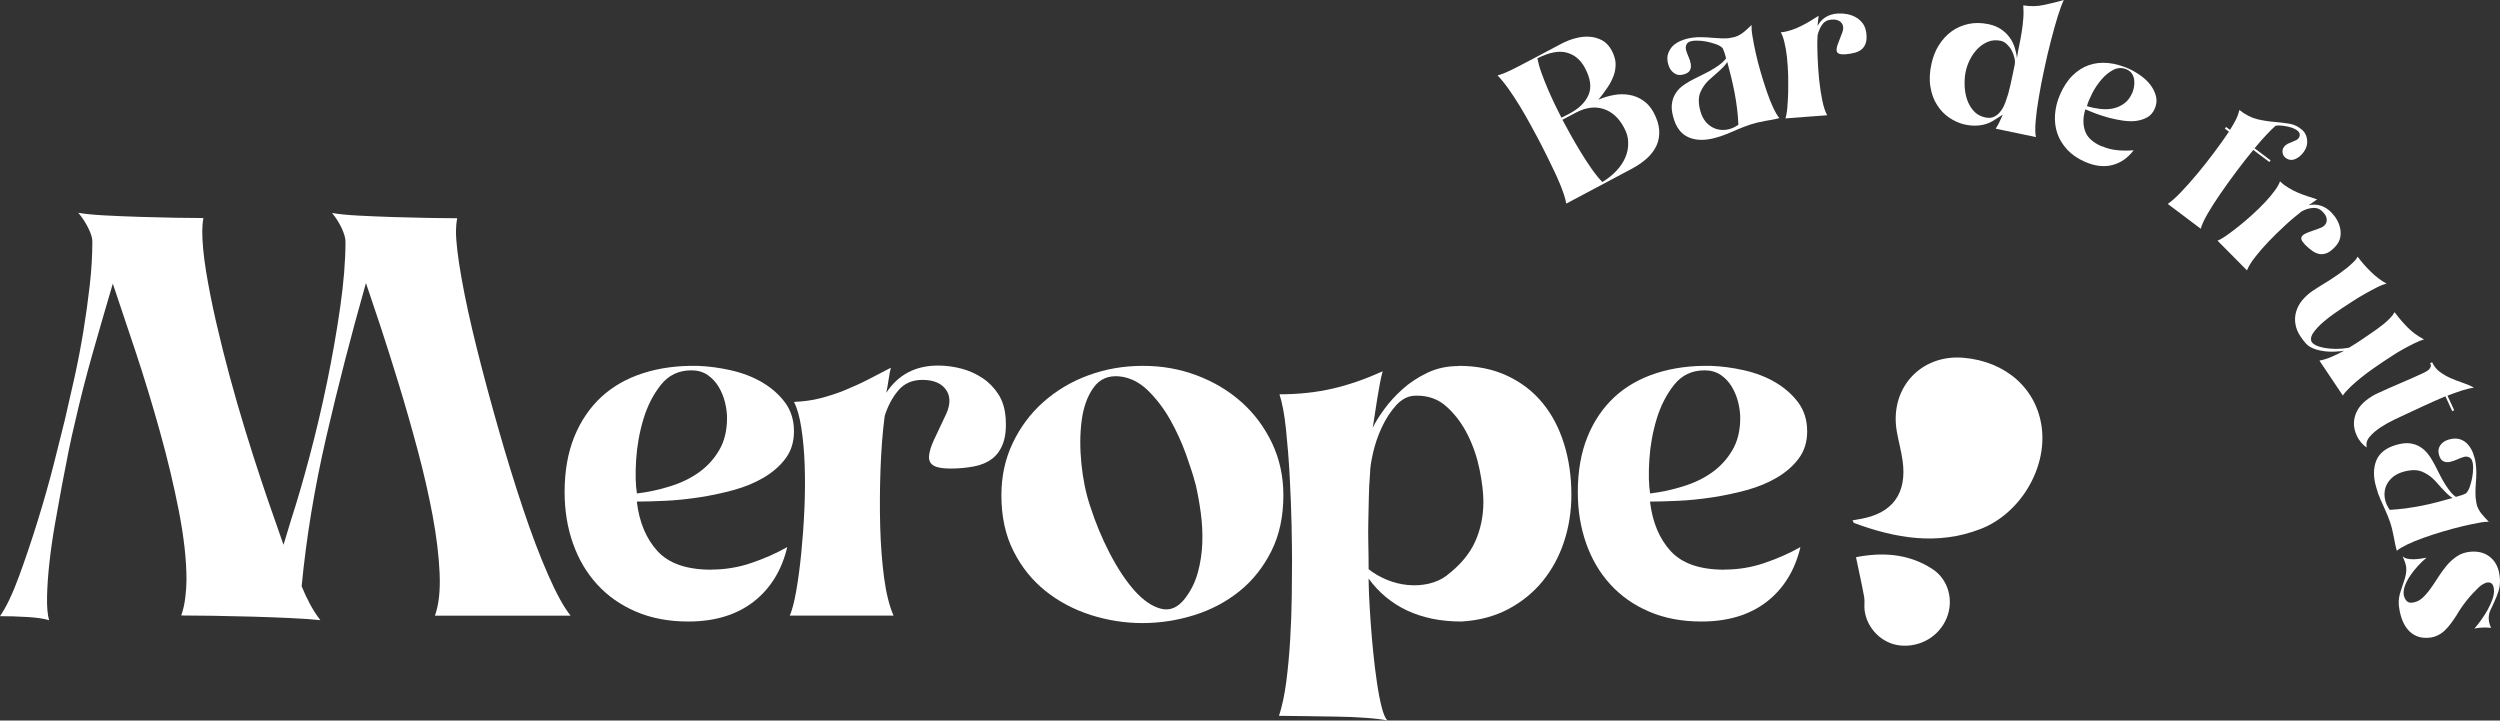 <?xml version="1.0" encoding="UTF-8"?><svg id="Layer_1" xmlns="http://www.w3.org/2000/svg" viewBox="0 0 256.59 73.95"><rect x="0" y="0" width="256.59" height="73.95" fill="#333333" stroke="none"/><defs><style>.cls-1{fill:#fff;}</style></defs><g><path class="cls-1" d="M190.13,53.41c.28-.05,.53-.1,.77-.14,3.34-.56,4.86-2.63,4.37-6.02-.14-1-.42-1.97-.59-2.97-.77-4.41,2.44-7.94,6.85-7.56,4.37,.38,7.53,3.2,8.03,7.19,.53,4.2-2.23,8.82-6.3,10.39-4.44,1.71-8.74,.94-12.96-.62-.06-.02-.09-.14-.17-.28h0Z"/><path class="cls-1" d="M190.48,57.19c2.58-.51,5.37-.43,7.88,1.23,1.63,1.08,2.18,3.2,1.44,5.01-.77,1.88-2.69,3.02-4.76,2.82-1.87-.18-3.45-1.74-3.67-3.66-.05-.43,.04-.89-.04-1.32-.24-1.32-.54-2.64-.84-4.09h-.01Z"/></g><g><path class="cls-1" d="M58.55,63.19h-13.91c.4-1.12,.56-2.58,.48-4.38s-.32-3.77-.72-5.91-.91-4.37-1.53-6.69-1.26-4.56-1.92-6.72-1.29-4.15-1.89-5.97-1.1-3.31-1.5-4.47c-1.52,5.36-2.88,10.63-4.08,15.83-1.2,5.2-2.04,10.29-2.52,15.29,.24,.6,.52,1.2,.84,1.8s.68,1.16,1.08,1.68c-.72-.08-1.71-.15-2.97-.21-1.26-.06-2.59-.11-3.99-.15s-2.76-.07-4.08-.09-2.4-.03-3.24-.03c.2-.56,.34-1.18,.42-1.86s.12-1.28,.12-1.8c0-2.04-.26-4.39-.78-7.05s-1.17-5.39-1.95-8.18c-.78-2.8-1.61-5.53-2.49-8.18-.88-2.66-1.66-4.99-2.34-6.99-.72,2.44-1.42,4.86-2.1,7.25-.68,2.4-1.3,4.84-1.86,7.32-.16,.64-.35,1.5-.57,2.58-.22,1.08-.45,2.26-.69,3.54-.24,1.28-.48,2.61-.72,3.99s-.43,2.71-.57,3.99c-.14,1.28-.22,2.44-.24,3.48s.05,1.84,.21,2.4c-.48-.16-1.21-.27-2.19-.33s-1.93-.09-2.85-.09c.64-.92,1.29-2.28,1.95-4.08,.66-1.8,1.3-3.7,1.92-5.7s1.17-3.94,1.65-5.82,.86-3.4,1.14-4.56c.32-1.36,.65-2.81,.99-4.35,.34-1.54,.64-3.1,.9-4.68,.26-1.58,.48-3.16,.66-4.74s.27-3.09,.27-4.53c0-.36-.14-.82-.42-1.38s-.62-1.08-1.02-1.56c.68,.12,1.59,.21,2.73,.27,1.14,.06,2.34,.11,3.6,.15,1.26,.04,2.48,.07,3.66,.09s2.13,.03,2.85,.03c-.04,.2-.07,.42-.09,.66s-.03,.46-.03,.66c0,1.16,.13,2.54,.39,4.14,.26,1.6,.6,3.32,1.02,5.16s.89,3.72,1.41,5.64,1.06,3.79,1.62,5.61c.56,1.82,1.1,3.51,1.62,5.07s.98,2.9,1.38,4.02l.9,2.58,.78-2.58c.6-1.84,1.23-4,1.89-6.48s1.26-5.03,1.8-7.64c.54-2.62,.99-5.19,1.35-7.7,.36-2.52,.54-4.76,.54-6.72,0-.36-.13-.82-.39-1.38s-.59-1.08-.99-1.56c.68,.12,1.59,.21,2.73,.27,1.14,.06,2.34,.11,3.6,.15,1.26,.04,2.48,.07,3.66,.09s2.13,.03,2.85,.03v.06c-.04,.2-.07,.41-.09,.63s-.03,.43-.03,.63c0,1.08,.19,2.69,.57,4.83s.9,4.53,1.56,7.17,1.4,5.4,2.22,8.27c.82,2.88,1.66,5.61,2.52,8.18,.86,2.58,1.72,4.85,2.58,6.81,.86,1.96,1.63,3.36,2.31,4.2h-.01Z"/><path class="cls-1" d="M73,58.46c1.4,0,2.76-.22,4.09-.67,1.33-.45,2.56-.99,3.71-1.64-.57,2.4-1.73,4.27-3.47,5.62-1.74,1.34-3.97,2.02-6.69,2.02-2.01,0-3.8-.34-5.38-1.02-1.58-.68-2.9-1.61-3.98-2.8-1.08-1.18-1.9-2.58-2.47-4.19s-.86-3.37-.86-5.27c0-2.15,.33-4.04,.99-5.67s1.59-2.99,2.77-4.09c1.18-1.09,2.62-1.91,4.3-2.45s3.55-.79,5.59-.75c1.11,.04,2.26,.19,3.44,.46s2.25,.68,3.2,1.24,1.73,1.25,2.34,2.07c.61,.83,.91,1.81,.91,2.96,0,1.08-.29,2-.86,2.77s-1.32,1.42-2.23,1.96-1.95,.97-3.12,1.29c-1.17,.32-2.35,.57-3.55,.75-1.2,.18-2.36,.3-3.47,.35s-2.08,.08-2.9,.08c.25,2.12,.96,3.81,2.12,5.08s3,1.91,5.51,1.91h.01Zm-7.64-7.81c1.15-.14,2.28-.38,3.39-.73,1.11-.34,2.1-.81,2.96-1.42,.86-.61,1.56-1.37,2.1-2.29,.54-.91,.81-2.02,.81-3.31,0-.5-.07-1.04-.21-1.61s-.36-1.1-.65-1.59c-.29-.48-.66-.89-1.13-1.21-.47-.32-1.02-.48-1.67-.48-1.29,0-2.33,.49-3.12,1.48-.79,.99-1.39,2.16-1.8,3.52s-.66,2.76-.75,4.19-.06,2.58,.08,3.44h0Z"/><path class="cls-1" d="M103.22,42.87c.07,1.08-.02,1.95-.27,2.63s-.63,1.21-1.13,1.59-1.12,.64-1.85,.78c-.74,.14-1.53,.22-2.39,.22s-1.41-.1-1.75-.3-.5-.51-.48-.94,.18-.98,.48-1.64,.67-1.44,1.1-2.34c.61-1.15,.68-2.08,.21-2.8s-1.29-1.08-2.47-1.08c-1.04,0-1.86,.36-2.47,1.08s-1.08,1.6-1.4,2.63c-.22,1.69-.36,3.52-.43,5.51-.07,1.99-.08,3.93-.03,5.83s.19,3.66,.4,5.27c.22,1.61,.54,2.9,.97,3.87h-10.65c.25-.57,.47-1.43,.67-2.58s.37-2.43,.51-3.84c.14-1.42,.25-2.91,.32-4.49s.08-3.08,.03-4.52c-.05-1.43-.17-2.72-.35-3.87-.18-1.15-.43-2.02-.75-2.63,.97-.04,1.87-.16,2.72-.38,.84-.22,1.67-.48,2.47-.81s1.59-.68,2.37-1.08c.77-.39,1.57-.81,2.39-1.24-.07,.21-.15,.63-.24,1.24s-.17,1.06-.24,1.34c1.22-1.86,2.99-2.8,5.32-2.8,.82,0,1.63,.11,2.42,.32s1.51,.54,2.15,.97c.65,.43,1.18,.98,1.61,1.64s.68,1.46,.75,2.39v.03Z"/><path class="cls-1" d="M131.72,50.83c0,2.19-.41,4.1-1.24,5.75s-1.92,3.02-3.28,4.11-2.91,1.91-4.65,2.45-3.5,.81-5.3,.81-3.56-.28-5.3-.83c-1.74-.56-3.29-1.38-4.65-2.47s-2.46-2.45-3.28-4.09c-.83-1.63-1.24-3.54-1.24-5.73,0-1.94,.38-3.72,1.16-5.35,.77-1.63,1.82-3.04,3.15-4.22s2.87-2.1,4.62-2.74c1.76-.65,3.62-.97,5.59-.97s3.77,.32,5.51,.97c1.74,.65,3.27,1.56,4.6,2.74s2.37,2.59,3.15,4.22c.77,1.63,1.16,3.41,1.16,5.35Zm-9.03-1.18c-.21-.82-.54-1.84-.97-3.04s-.97-2.37-1.61-3.52c-.65-1.15-1.41-2.15-2.29-3.01-.88-.86-1.86-1.34-2.93-1.45-1.15-.11-2.03,.28-2.66,1.16-.63,.88-1.03,2-1.21,3.36s-.19,2.84-.03,4.44,.46,3.04,.89,4.33c.54,1.69,1.21,3.31,2.02,4.87s1.66,2.84,2.55,3.84c.9,1,1.8,1.62,2.72,1.85,.91,.23,1.73-.12,2.45-1.05,.61-.79,1.05-1.68,1.32-2.66,.27-.99,.42-2,.46-3.04s-.02-2.08-.16-3.12c-.14-1.04-.32-2.02-.54-2.96h0Z"/><path class="cls-1" d="M149.73,37.55c1.86,0,3.52,.34,4.97,1.02s2.66,1.61,3.63,2.8c.97,1.18,1.7,2.58,2.2,4.19,.5,1.61,.75,3.35,.75,5.22,0,1.69-.25,3.29-.75,4.81s-1.24,2.88-2.2,4.06c-.97,1.18-2.15,2.14-3.55,2.88-1.4,.73-2.99,1.16-4.79,1.26-2.12,0-3.97-.38-5.57-1.13s-2.91-1.85-3.95-3.28v.11c0,.36,.02,.93,.05,1.72,.04,.79,.09,1.69,.16,2.69,.07,1,.16,2.04,.27,3.12s.23,2.1,.38,3.06c.14,.97,.3,1.8,.48,2.5s.38,1.16,.59,1.37c-.5-.11-1.23-.2-2.18-.27s-1.97-.12-3.06-.13c-1.09-.02-2.17-.04-3.23-.05-1.06-.02-1.94-.03-2.66-.03,.32-.97,.57-2.14,.75-3.52s.31-2.82,.4-4.33,.14-2.97,.16-4.38c.02-1.42,.03-2.64,.03-3.68,0-.93-.02-2.19-.05-3.76-.04-1.58-.1-3.21-.19-4.89s-.22-3.3-.38-4.84-.39-2.74-.67-3.6c1.97,0,3.8-.2,5.48-.59s3.39-.99,5.11-1.77c-.11,.39-.21,.84-.3,1.34s-.18,1.02-.27,1.56c-.09,.54-.17,1.06-.24,1.56s-.14,.95-.21,1.34c.25-.54,.64-1.16,1.16-1.88s1.15-1.41,1.88-2.07c.73-.66,1.59-1.23,2.55-1.69,.97-.47,2.04-.7,3.23-.7l.02-.02Zm-1.24,21.51c1.36-1.04,2.33-2.19,2.9-3.44,.57-1.25,.86-2.63,.86-4.14,0-.9-.13-1.97-.38-3.23-.25-1.25-.65-2.45-1.21-3.58-.56-1.13-1.27-2.1-2.15-2.9-.88-.81-1.94-1.19-3.2-1.16-.75,0-1.42,.33-2.02,.99-.59,.66-1.08,1.42-1.48,2.29-.4,.86-.69,1.73-.89,2.61s-.3,1.55-.3,2.02c-.07,.93-.12,1.79-.13,2.58-.02,.79-.04,1.58-.05,2.37-.02,.79-.02,1.58,0,2.37,.02,.79,.03,1.65,.03,2.58,.54,.43,1.16,.79,1.86,1.08s1.42,.47,2.15,.54,1.45,.03,2.15-.13,1.32-.44,1.85-.83v-.02Z"/><path class="cls-1" d="M176.99,58.46c1.4,0,2.76-.22,4.09-.67,1.33-.45,2.56-.99,3.71-1.64-.57,2.4-1.73,4.27-3.47,5.62-1.74,1.34-3.97,2.02-6.69,2.02-2.01,0-3.8-.34-5.38-1.02s-2.9-1.61-3.98-2.8c-1.08-1.18-1.9-2.58-2.47-4.19s-.86-3.37-.86-5.27c0-2.15,.33-4.04,.99-5.67s1.59-2.99,2.77-4.09c1.18-1.09,2.62-1.91,4.3-2.45,1.68-.54,3.55-.79,5.59-.75,1.11,.04,2.26,.19,3.44,.46,1.18,.27,2.25,.68,3.2,1.24s1.73,1.25,2.34,2.07c.61,.83,.91,1.81,.91,2.96,0,1.08-.29,2-.86,2.77s-1.32,1.42-2.23,1.96c-.91,.54-1.95,.97-3.12,1.29s-2.35,.57-3.55,.75-2.36,.3-3.47,.35-2.08,.08-2.9,.08c.25,2.12,.96,3.81,2.12,5.08,1.16,1.27,3,1.91,5.51,1.91h0Zm-7.64-7.81c1.15-.14,2.28-.38,3.39-.73,1.11-.34,2.1-.81,2.96-1.42,.86-.61,1.56-1.37,2.1-2.29,.54-.91,.81-2.02,.81-3.31,0-.5-.07-1.04-.21-1.61s-.36-1.1-.65-1.59c-.29-.48-.66-.89-1.13-1.21s-1.02-.48-1.67-.48c-1.29,0-2.33,.49-3.12,1.48-.79,.99-1.39,2.16-1.8,3.52s-.66,2.76-.75,4.19-.06,2.58,.08,3.44h-.01Z"/></g><g><path class="cls-1" d="M164.04,10.24c.52-.23,1.05-.39,1.61-.49,.55-.1,1.08-.1,1.59-.01s.98,.28,1.41,.58c.43,.29,.79,.7,1.07,1.22,.34,.64,.53,1.24,.57,1.79,.04,.56-.04,1.08-.25,1.56s-.53,.92-.96,1.32c-.43,.4-.95,.76-1.56,1.09l-6.77,3.6c-.03-.23-.1-.53-.22-.89-.12-.36-.26-.75-.44-1.17-.17-.42-.37-.85-.58-1.3-.21-.45-.42-.88-.63-1.3-.2-.41-.39-.8-.57-1.14-.18-.35-.32-.63-.44-.85-.24-.45-.52-.97-.85-1.57-.33-.6-.68-1.21-1.05-1.82-.37-.61-.76-1.2-1.15-1.75-.4-.56-.77-1.01-1.12-1.37,.22-.05,.49-.15,.83-.29,.33-.14,.68-.31,1.03-.49s.71-.36,1.06-.55c.35-.19,.66-.35,.93-.49l2.68-1.42c.46-.24,.94-.44,1.45-.57,.51-.14,.99-.19,1.46-.16s.9,.16,1.3,.37c.4,.22,.73,.57,.99,1.06,.24,.46,.37,.9,.39,1.33,0,.43-.05,.84-.21,1.25-.15,.41-.36,.82-.64,1.22-.27,.41-.58,.83-.93,1.25h0Zm-6.25-4.25c.08,.42,.21,.91,.41,1.46,.2,.56,.42,1.12,.67,1.7s.5,1.13,.75,1.65c.25,.52,.47,.95,.64,1.28l.81-.41c.98-.52,1.64-1.16,1.97-1.93,.33-.76,.21-1.69-.37-2.77-.44-.83-1.06-1.35-1.87-1.57-.8-.22-1.81-.02-3.02,.59h0Zm6.69,12.68c.57-.35,1.05-.74,1.45-1.17s.7-.89,.9-1.37c.2-.48,.3-.98,.28-1.5,0-.52-.15-1.03-.43-1.54-.53-.99-1.23-1.63-2.11-1.91s-1.81-.15-2.81,.37l-1.4,.74c.24,.45,.52,.96,.84,1.54,.32,.58,.67,1.17,1.04,1.78,.37,.6,.74,1.18,1.12,1.72,.38,.54,.74,.99,1.09,1.34h.03Z"/><path class="cls-1" d="M179.78,2.61c-.02,.25,0,.62,.09,1.13,.08,.51,.2,1.08,.33,1.7,.14,.63,.31,1.29,.51,1.97,.2,.69,.41,1.34,.62,1.96,.21,.62,.43,1.18,.66,1.67,.23,.49,.44,.85,.64,1.08-.24,.06-.47,.12-.7,.16-.23,.05-.46,.09-.69,.12-.63,.11-1.16,.24-1.59,.38-.43,.15-.84,.3-1.21,.46-.38,.16-.75,.32-1.13,.48s-.81,.31-1.3,.44c-1.05,.28-1.95,.26-2.71-.07-.76-.33-1.29-1.03-1.57-2.1-.15-.54-.19-1.02-.12-1.41,.06-.4,.2-.75,.41-1.06,.21-.31,.47-.58,.8-.8,.32-.22,.67-.43,1.03-.61,.17-.09,.4-.2,.69-.34,.29-.14,.6-.3,.92-.47,.32-.18,.63-.37,.94-.59,.31-.22,.56-.46,.76-.72-.07-.28-.13-.48-.17-.6s-.1-.27-.18-.45c-.15-.15-.37-.29-.68-.4s-.63-.2-.97-.27-.67-.1-1-.1-.59,.04-.78,.12c-.15,.07-.25,.18-.31,.33s-.07,.33-.02,.52c.06,.21,.14,.44,.25,.68,.11,.25,.19,.49,.23,.73,.04,.24,.02,.46-.08,.66s-.33,.35-.69,.44c-.36,.1-.68,.05-.96-.16-.28-.2-.47-.5-.58-.89-.12-.43-.12-.81,0-1.13s.29-.59,.53-.81c.25-.22,.54-.39,.88-.52,.34-.13,.69-.22,1.05-.27,.35-.05,.69-.07,1.03-.05,.34,0,.68,.03,1.03,.06,.34,.03,.68,.05,1,.06s.64,0,.96-.07c.26-.04,.48-.1,.66-.19,.18-.09,.35-.19,.5-.3,.16-.12,.3-.24,.45-.38,.14-.14,.3-.28,.47-.43v.04Zm-1.36,10.19c-.02-.52-.06-1.06-.13-1.61-.07-.56-.15-1.12-.26-1.68s-.23-1.11-.36-1.64c-.14-.53-.27-1.03-.39-1.51-.09,.16-.23,.34-.42,.53-.19,.19-.38,.38-.58,.55s-.39,.34-.56,.49c-.18,.15-.31,.27-.39,.35-.34,.33-.62,.74-.82,1.22-.2,.48-.2,1.1,0,1.87,.13,.49,.34,.89,.61,1.19,.28,.31,.59,.52,.95,.65,.36,.13,.74,.16,1.15,.1,.41-.06,.81-.23,1.2-.5h0Z"/><path class="cls-1" d="M191.54,3.3c.06,.43,.05,.79-.03,1.07s-.22,.5-.41,.67-.43,.29-.72,.37c-.29,.08-.61,.13-.95,.16-.33,.02-.57,0-.71-.07s-.22-.19-.22-.36,.04-.4,.15-.67c.1-.28,.23-.6,.37-.97,.21-.48,.21-.86,0-1.13s-.55-.39-1.03-.36c-.42,.03-.74,.2-.96,.51s-.38,.67-.48,1.1c-.04,.68-.04,1.43,0,2.23,.03,.8,.09,1.58,.16,2.34,.08,.76,.19,1.46,.32,2.11,.13,.64,.3,1.15,.5,1.53l-4.28,.32c.08-.24,.15-.59,.19-1.06,.04-.47,.07-.99,.09-1.56,.02-.57,0-1.18,0-1.81-.02-.64-.06-1.24-.12-1.82-.06-.57-.15-1.09-.26-1.54-.11-.46-.23-.8-.38-1.04,.39-.04,.75-.12,1.08-.23,.33-.11,.66-.24,.97-.4,.31-.15,.62-.32,.92-.5s.61-.37,.92-.57c-.02,.09-.04,.26-.06,.5-.02,.25-.04,.43-.06,.55,.43-.79,1.12-1.21,2.06-1.28,.33-.02,.66,0,.98,.06,.32,.06,.62,.17,.89,.32s.5,.36,.7,.61c.19,.25,.32,.57,.37,.94v-.02Z"/><path class="cls-1" d="M204.84,13.19c.15-.22,.27-.45,.38-.68,.1-.24,.22-.48,.34-.74l-1,.63c-.41,.25-.87,.41-1.4,.47-.52,.06-1.05,.02-1.59-.11-.53-.13-1.04-.37-1.52-.69-.48-.33-.89-.75-1.22-1.27-.34-.52-.57-1.13-.69-1.84-.13-.7-.1-1.5,.09-2.37,.15-.72,.4-1.37,.76-1.94s.79-1.05,1.3-1.42c.51-.37,1.09-.63,1.74-.77,.65-.14,1.34-.13,2.06,.02,.51,.11,.94,.28,1.3,.53,.36,.24,.65,.53,.88,.85,.23,.32,.4,.67,.52,1.04,.11,.37,.19,.73,.22,1.08,.06-.44,.14-.89,.24-1.34,.09-.45,.18-.91,.25-1.36,.07-.46,.13-.91,.16-1.37,.04-.46,.03-.91,0-1.36,.71,.12,1.41,.11,2.1-.04,.69-.14,1.37-.31,2.06-.51-.18,.38-.39,.93-.62,1.67-.23,.74-.46,1.57-.7,2.5-.24,.92-.47,1.89-.68,2.9-.22,1.01-.41,1.97-.56,2.89-.16,.92-.27,1.74-.33,2.48-.06,.73-.05,1.28,.03,1.63l-4.12-.86v-.02Zm1.28-3.58c.08-.29,.14-.56,.2-.79s.11-.46,.15-.69c.05-.23,.1-.46,.15-.7,.05-.24,.1-.5,.16-.78,.04-.21,.04-.45-.03-.72-.06-.27-.16-.53-.29-.77-.13-.24-.3-.45-.49-.63-.19-.18-.39-.29-.61-.34-.48-.1-.93-.07-1.33,.1-.41,.17-.76,.41-1.07,.73-.31,.32-.57,.69-.78,1.11s-.35,.83-.43,1.23c-.09,.41-.12,.87-.11,1.37s.09,.99,.24,1.45c.15,.46,.38,.86,.69,1.21s.72,.57,1.22,.67c.34,.07,.64,.04,.9-.09s.48-.32,.66-.57c.19-.25,.34-.53,.46-.86s.22-.63,.31-.92h0Z"/><path class="cls-1" d="M215.74,15.01c.52,.23,1.06,.36,1.62,.41s1.11,.05,1.63,0c-.6,.79-1.33,1.3-2.19,1.52s-1.79,.11-2.8-.33c-.74-.32-1.35-.74-1.82-1.24-.47-.51-.81-1.06-1.02-1.67-.21-.61-.29-1.26-.24-1.95,.05-.69,.22-1.38,.53-2.08,.35-.79,.77-1.44,1.28-1.93,.51-.5,1.07-.85,1.68-1.06,.61-.21,1.27-.28,1.98-.21,.71,.07,1.44,.28,2.19,.62,.4,.19,.8,.43,1.2,.72,.39,.29,.72,.61,.98,.97,.26,.36,.44,.74,.53,1.14,.09,.4,.05,.82-.14,1.24-.17,.4-.43,.69-.76,.88-.34,.19-.72,.31-1.14,.37-.42,.05-.88,.04-1.36-.03s-.96-.17-1.43-.29c-.47-.13-.92-.27-1.34-.43s-.78-.3-1.09-.44c-.25,.82-.26,1.56-.03,2.22,.22,.66,.8,1.19,1.73,1.59v-.02Zm-1.55-4.11c.45,.13,.9,.22,1.37,.28,.46,.05,.91,.04,1.32-.05,.42-.09,.8-.26,1.14-.51,.35-.25,.62-.62,.83-1.09,.08-.19,.14-.4,.18-.63,.04-.23,.04-.46,.02-.69-.03-.22-.1-.43-.22-.63-.12-.19-.3-.34-.54-.45-.48-.21-.94-.19-1.39,.04-.45,.24-.86,.57-1.23,1.01-.37,.44-.69,.91-.95,1.43-.26,.52-.44,.94-.52,1.28h-.01Z"/><path class="cls-1" d="M236.35,13.39c.27,.27,.42,.62,.45,1.04s-.09,.82-.37,1.19c-.24,.32-.52,.56-.84,.7-.32,.14-.61,.13-.9-.05-.24-.14-.37-.33-.41-.57-.04-.24,0-.45,.15-.63,.1-.14,.23-.24,.39-.32,.15-.07,.31-.14,.47-.2,.16-.06,.31-.13,.44-.2s.22-.19,.28-.34c.07-.22,.02-.4-.16-.56-.18-.15-.42-.28-.71-.37-.29-.09-.59-.15-.89-.18-.3-.03-.53-.03-.68,0-.26,.22-.56,.52-.9,.88-.35,.36-.77,.84-1.27,1.44l1.65,1.24-.13,.17-1.65-1.24c-.56,.68-1.14,1.41-1.72,2.19-.59,.78-1.13,1.54-1.64,2.28-.51,.74-.95,1.42-1.32,2.06-.37,.64-.61,1.16-.71,1.56l-3.39-2.55c.36-.24,.81-.64,1.35-1.2,.54-.56,1.1-1.2,1.69-1.9,.59-.71,1.17-1.44,1.74-2.21,.58-.77,1.08-1.47,1.5-2.11l-.42-.31,.13-.17,.4,.3c.21-.33,.4-.66,.57-.98,.17-.32,.3-.68,.39-1.06,.64,.5,1.26,.81,1.86,.95,.6,.14,1.18,.23,1.73,.27,.55,.05,1.08,.11,1.57,.19s.94,.31,1.36,.7h-.01Z"/><path class="cls-1" d="M239.71,25.28c-.29,.33-.57,.55-.83,.67-.27,.12-.52,.16-.77,.13-.25-.04-.5-.14-.75-.31s-.5-.38-.74-.62c-.23-.24-.37-.43-.41-.58-.04-.15,0-.29,.13-.41,.13-.12,.33-.23,.61-.33s.6-.22,.98-.35c.5-.15,.79-.39,.86-.73s-.06-.67-.39-1.01c-.29-.3-.63-.43-1.01-.4-.38,.03-.76,.14-1.15,.35-.54,.42-1.11,.89-1.7,1.44-.59,.54-1.15,1.09-1.68,1.64s-.99,1.09-1.4,1.61-.68,.98-.84,1.37l-3.02-3.05c.23-.09,.55-.27,.93-.54,.38-.27,.8-.58,1.25-.94s.91-.75,1.38-1.18,.91-.85,1.3-1.27c.4-.42,.73-.82,1.01-1.2,.28-.38,.46-.7,.54-.96,.28,.27,.58,.49,.88,.67s.61,.34,.93,.48c.32,.14,.65,.26,.98,.37s.67,.22,1.03,.34c-.08,.04-.22,.13-.42,.28-.2,.15-.35,.25-.45,.31,.88-.18,1.65,.07,2.31,.73,.23,.24,.43,.5,.59,.78,.16,.29,.27,.58,.33,.89s.06,.62,0,.93c-.07,.31-.23,.61-.47,.89Z"/><path class="cls-1" d="M238.06,37.01c.39-.07,.8-.2,1.23-.38s.86-.4,1.3-.63c-.3,.04-.62,.08-.96,.09-.34,.02-.66,0-.99-.03-.32-.04-.63-.1-.92-.19s-.56-.21-.78-.37c-.14-.1-.28-.24-.43-.43s-.28-.36-.39-.53c-.29-.43-.47-.87-.53-1.3-.07-.43-.04-.86,.08-1.26,.12-.41,.32-.79,.62-1.16,.3-.36,.66-.69,1.09-.98,.35-.23,.7-.46,1.07-.68,.37-.22,.72-.44,1.07-.68,.16-.1,.36-.24,.6-.41s.49-.36,.74-.56c.25-.2,.47-.4,.68-.6,.21-.2,.35-.39,.44-.57,.39,.54,.84,1.05,1.35,1.55,.51,.5,1.05,.91,1.63,1.23-.22,.03-.55,.15-.97,.36-.42,.21-.86,.45-1.32,.71-.46,.26-.9,.53-1.31,.8-.42,.27-.72,.47-.92,.6-.2,.14-.5,.34-.89,.61-.39,.27-.77,.57-1.14,.89s-.68,.65-.93,.99c-.25,.33-.34,.63-.27,.9,.04,.16,.19,.31,.44,.44,.25,.13,.56,.22,.93,.29,.37,.06,.78,.1,1.21,.1s.87-.04,1.3-.12c.42-.25,.81-.5,1.17-.74,.36-.25,.7-.48,1.04-.71,.17-.11,.38-.26,.62-.43s.49-.36,.74-.56c.24-.2,.46-.4,.67-.62,.2-.21,.35-.41,.44-.59,.43,.58,.88,1.11,1.36,1.59s1.04,.88,1.66,1.21c-.26,.07-.59,.2-.97,.39-.38,.18-.77,.39-1.17,.61s-.78,.45-1.14,.69c-.36,.23-.66,.43-.89,.58-.28,.18-.62,.42-1.02,.7-.4,.28-.81,.58-1.21,.9-.4,.32-.78,.65-1.13,.98-.35,.33-.62,.63-.8,.91l-2.4-3.58h0Z"/><path class="cls-1" d="M250.98,40.68c-.76,.32-1.51,.65-2.26,1s-1.37,.64-1.87,.87c-.26,.12-.63,.29-1.11,.52s-.94,.49-1.39,.78c-.45,.3-.83,.62-1.13,.97-.3,.35-.4,.72-.3,1.1-.22-.12-.41-.3-.59-.51-.18-.22-.33-.45-.44-.7-.22-.47-.31-.92-.29-1.36,.02-.43,.14-.83,.34-1.21,.2-.37,.49-.71,.86-1.01s.79-.57,1.26-.78c.76-.35,1.52-.69,2.28-1.01s1.52-.66,2.28-1.01c.1-.05,.22-.1,.34-.17,.12-.06,.23-.14,.32-.22,.09-.08,.15-.18,.19-.29s.02-.24-.05-.38l.2-.09c.21,.43,.48,.76,.81,1s.68,.45,1.07,.62c.39,.17,.79,.33,1.22,.47,.42,.14,.82,.31,1.2,.52-.39,.05-.81,.15-1.27,.3s-.94,.32-1.45,.52l.69,1.5-.2,.09-.7-1.52h-.01Z"/><path class="cls-1" d="M255.5,53.56c-.25-.02-.62,0-1.13,.11-.51,.09-1.07,.21-1.7,.36-.63,.15-1.28,.33-1.97,.53s-1.34,.42-1.96,.64c-.62,.22-1.18,.45-1.66,.68-.49,.24-.85,.45-1.08,.65-.07-.24-.12-.47-.17-.69-.05-.23-.09-.45-.13-.68-.12-.63-.25-1.16-.4-1.59s-.31-.83-.48-1.2-.33-.75-.5-1.12-.32-.8-.45-1.29c-.3-1.04-.28-1.95,.03-2.71,.32-.76,1.01-1.3,2.08-1.6,.54-.15,1.01-.2,1.41-.14,.4,.06,.76,.19,1.07,.4,.31,.2,.58,.47,.81,.78s.43,.66,.63,1.03c.09,.17,.21,.4,.35,.69,.14,.29,.3,.59,.48,.91s.38,.63,.6,.93,.46,.56,.73,.75c.28-.08,.48-.14,.6-.18,.12-.04,.27-.1,.44-.18,.15-.15,.28-.38,.39-.68,.11-.31,.19-.63,.25-.97s.09-.67,.09-1-.05-.59-.13-.77c-.07-.15-.18-.25-.34-.31-.15-.06-.33-.07-.52,0-.21,.06-.44,.15-.68,.26-.25,.11-.49,.19-.73,.24-.24,.05-.46,.02-.66-.07s-.35-.32-.45-.68c-.1-.36-.05-.68,.14-.96,.2-.28,.49-.48,.88-.59,.43-.12,.81-.13,1.13-.03,.32,.1,.59,.28,.81,.52,.22,.25,.4,.54,.53,.87,.13,.34,.23,.69,.28,1.05,.05,.35,.07,.69,.07,1.03s-.02,.68-.05,1.03c-.02,.34-.04,.68-.04,1s.02,.64,.08,.96c.04,.26,.11,.48,.2,.65,.09,.18,.19,.34,.31,.5,.12,.15,.25,.3,.38,.44,.14,.14,.28,.3,.43,.46l.03-.02Zm-10.21-1.23c.52-.03,1.05-.08,1.61-.15,.56-.08,1.11-.17,1.68-.28,.56-.11,1.11-.24,1.64-.38s1.03-.28,1.5-.41c-.16-.09-.34-.23-.53-.41-.2-.19-.38-.38-.56-.57-.18-.2-.34-.38-.5-.56-.15-.17-.27-.3-.36-.38-.34-.34-.75-.61-1.23-.8s-1.11-.18-1.87,.03c-.49,.14-.88,.35-1.18,.63-.3,.28-.52,.6-.64,.96s-.15,.74-.08,1.15c.07,.41,.24,.81,.52,1.19v-.02Z"/><path class="cls-1" d="M253.98,64.49c.2-.22,.42-.49,.66-.82,.25-.33,.47-.67,.68-1.04,.21-.37,.38-.74,.51-1.11,.13-.37,.19-.71,.16-1.01-.03-.29-.1-.48-.22-.59s-.26-.15-.41-.14c-.16,0-.32,.07-.5,.17-.17,.1-.33,.21-.46,.34-.41,.39-.83,.84-1.24,1.35-.41,.52-.75,1.02-1.03,1.51-.19,.29-.38,.57-.58,.84-.19,.26-.4,.5-.62,.71s-.46,.38-.73,.51c-.26,.13-.55,.21-.87,.24-.5,.05-.94-.01-1.31-.17-.37-.16-.68-.4-.93-.71s-.45-.68-.6-1.12c-.15-.44-.24-.9-.29-1.39-.02-.24,0-.48,.03-.71s.1-.46,.17-.68c.07-.22,.14-.45,.22-.67s.15-.45,.22-.67c.12-.43,.16-.81,.12-1.12-.04-.32-.16-.67-.36-1.08,.13,.12,.29,.2,.5,.24s.43,.06,.66,.05,.46-.03,.69-.06c.23-.04,.42-.07,.58-.1-.28,.23-.57,.5-.86,.82s-.55,.64-.78,.98-.41,.68-.54,1.01c-.13,.33-.18,.63-.16,.91,.02,.23,.1,.44,.24,.64s.34,.28,.6,.26c.39-.04,.73-.18,1.04-.44,.3-.26,.59-.58,.85-.95,.26-.37,.53-.77,.79-1.19,.27-.42,.56-.82,.88-1.2s.68-.7,1.06-.97c.39-.27,.85-.43,1.38-.47,.86-.08,1.56,.12,2.1,.59,.54,.47,.85,1.16,.93,2.05,.05,.52,0,.97-.12,1.36s-.27,.75-.42,1.08c-.16,.33-.3,.65-.44,.95-.13,.3-.18,.63-.15,.97,0,.12,.04,.25,.09,.39,.05,.15,.1,.28,.16,.39-.29-.03-.58-.04-.86-.03s-.57,.04-.85,.1v-.02Zm0,0c.2-.22,.42-.49,.65-.82,.24-.33,.46-.67,.67-1.04,.21-.37,.37-.74,.51-1.11,.13-.37,.19-.71,.16-1.02-.03-.29-.1-.48-.22-.59s-.26-.15-.41-.14c-.16,0-.32,.07-.5,.16-.17,.1-.33,.21-.46,.34-.4,.38-.81,.84-1.23,1.35-.42,.52-.76,1.02-1.04,1.51-.19,.29-.38,.57-.58,.84-.19,.26-.4,.5-.62,.71s-.46,.38-.71,.51c-.26,.13-.54,.21-.86,.24-.5,.05-.94-.01-1.31-.17-.37-.16-.68-.4-.93-.71s-.45-.68-.6-1.12c-.15-.44-.24-.9-.29-1.39-.02-.24,0-.48,.03-.71s.1-.46,.17-.68c.07-.22,.14-.45,.22-.67s.15-.45,.22-.67c.12-.43,.16-.81,.12-1.12-.04-.32-.16-.67-.36-1.08,.13,.12,.29,.2,.5,.24s.43,.06,.66,.05,.46-.03,.68-.06c.22-.03,.42-.07,.59-.1-.28,.23-.57,.5-.86,.82s-.55,.64-.78,.98-.41,.68-.54,1.01c-.13,.33-.18,.63-.16,.91,.02,.23,.1,.44,.24,.64s.34,.28,.6,.26c.39-.04,.73-.18,1.03-.44s.58-.58,.85-.95,.54-.77,.8-1.19c.27-.42,.56-.82,.87-1.2s.67-.7,1.06-.97c.4-.27,.86-.43,1.39-.48,.85-.08,1.54,.12,2.09,.59s.86,1.15,.94,2.05c.05,.52,0,.97-.12,1.36s-.27,.75-.42,1.08c-.16,.33-.3,.65-.44,.95-.13,.3-.18,.63-.15,.97,0,.12,.04,.25,.08,.4,.04,.15,.09,.28,.14,.39-.28-.03-.56-.04-.85-.03-.29,.01-.57,.04-.84,.1h.01Z"/></g></svg>